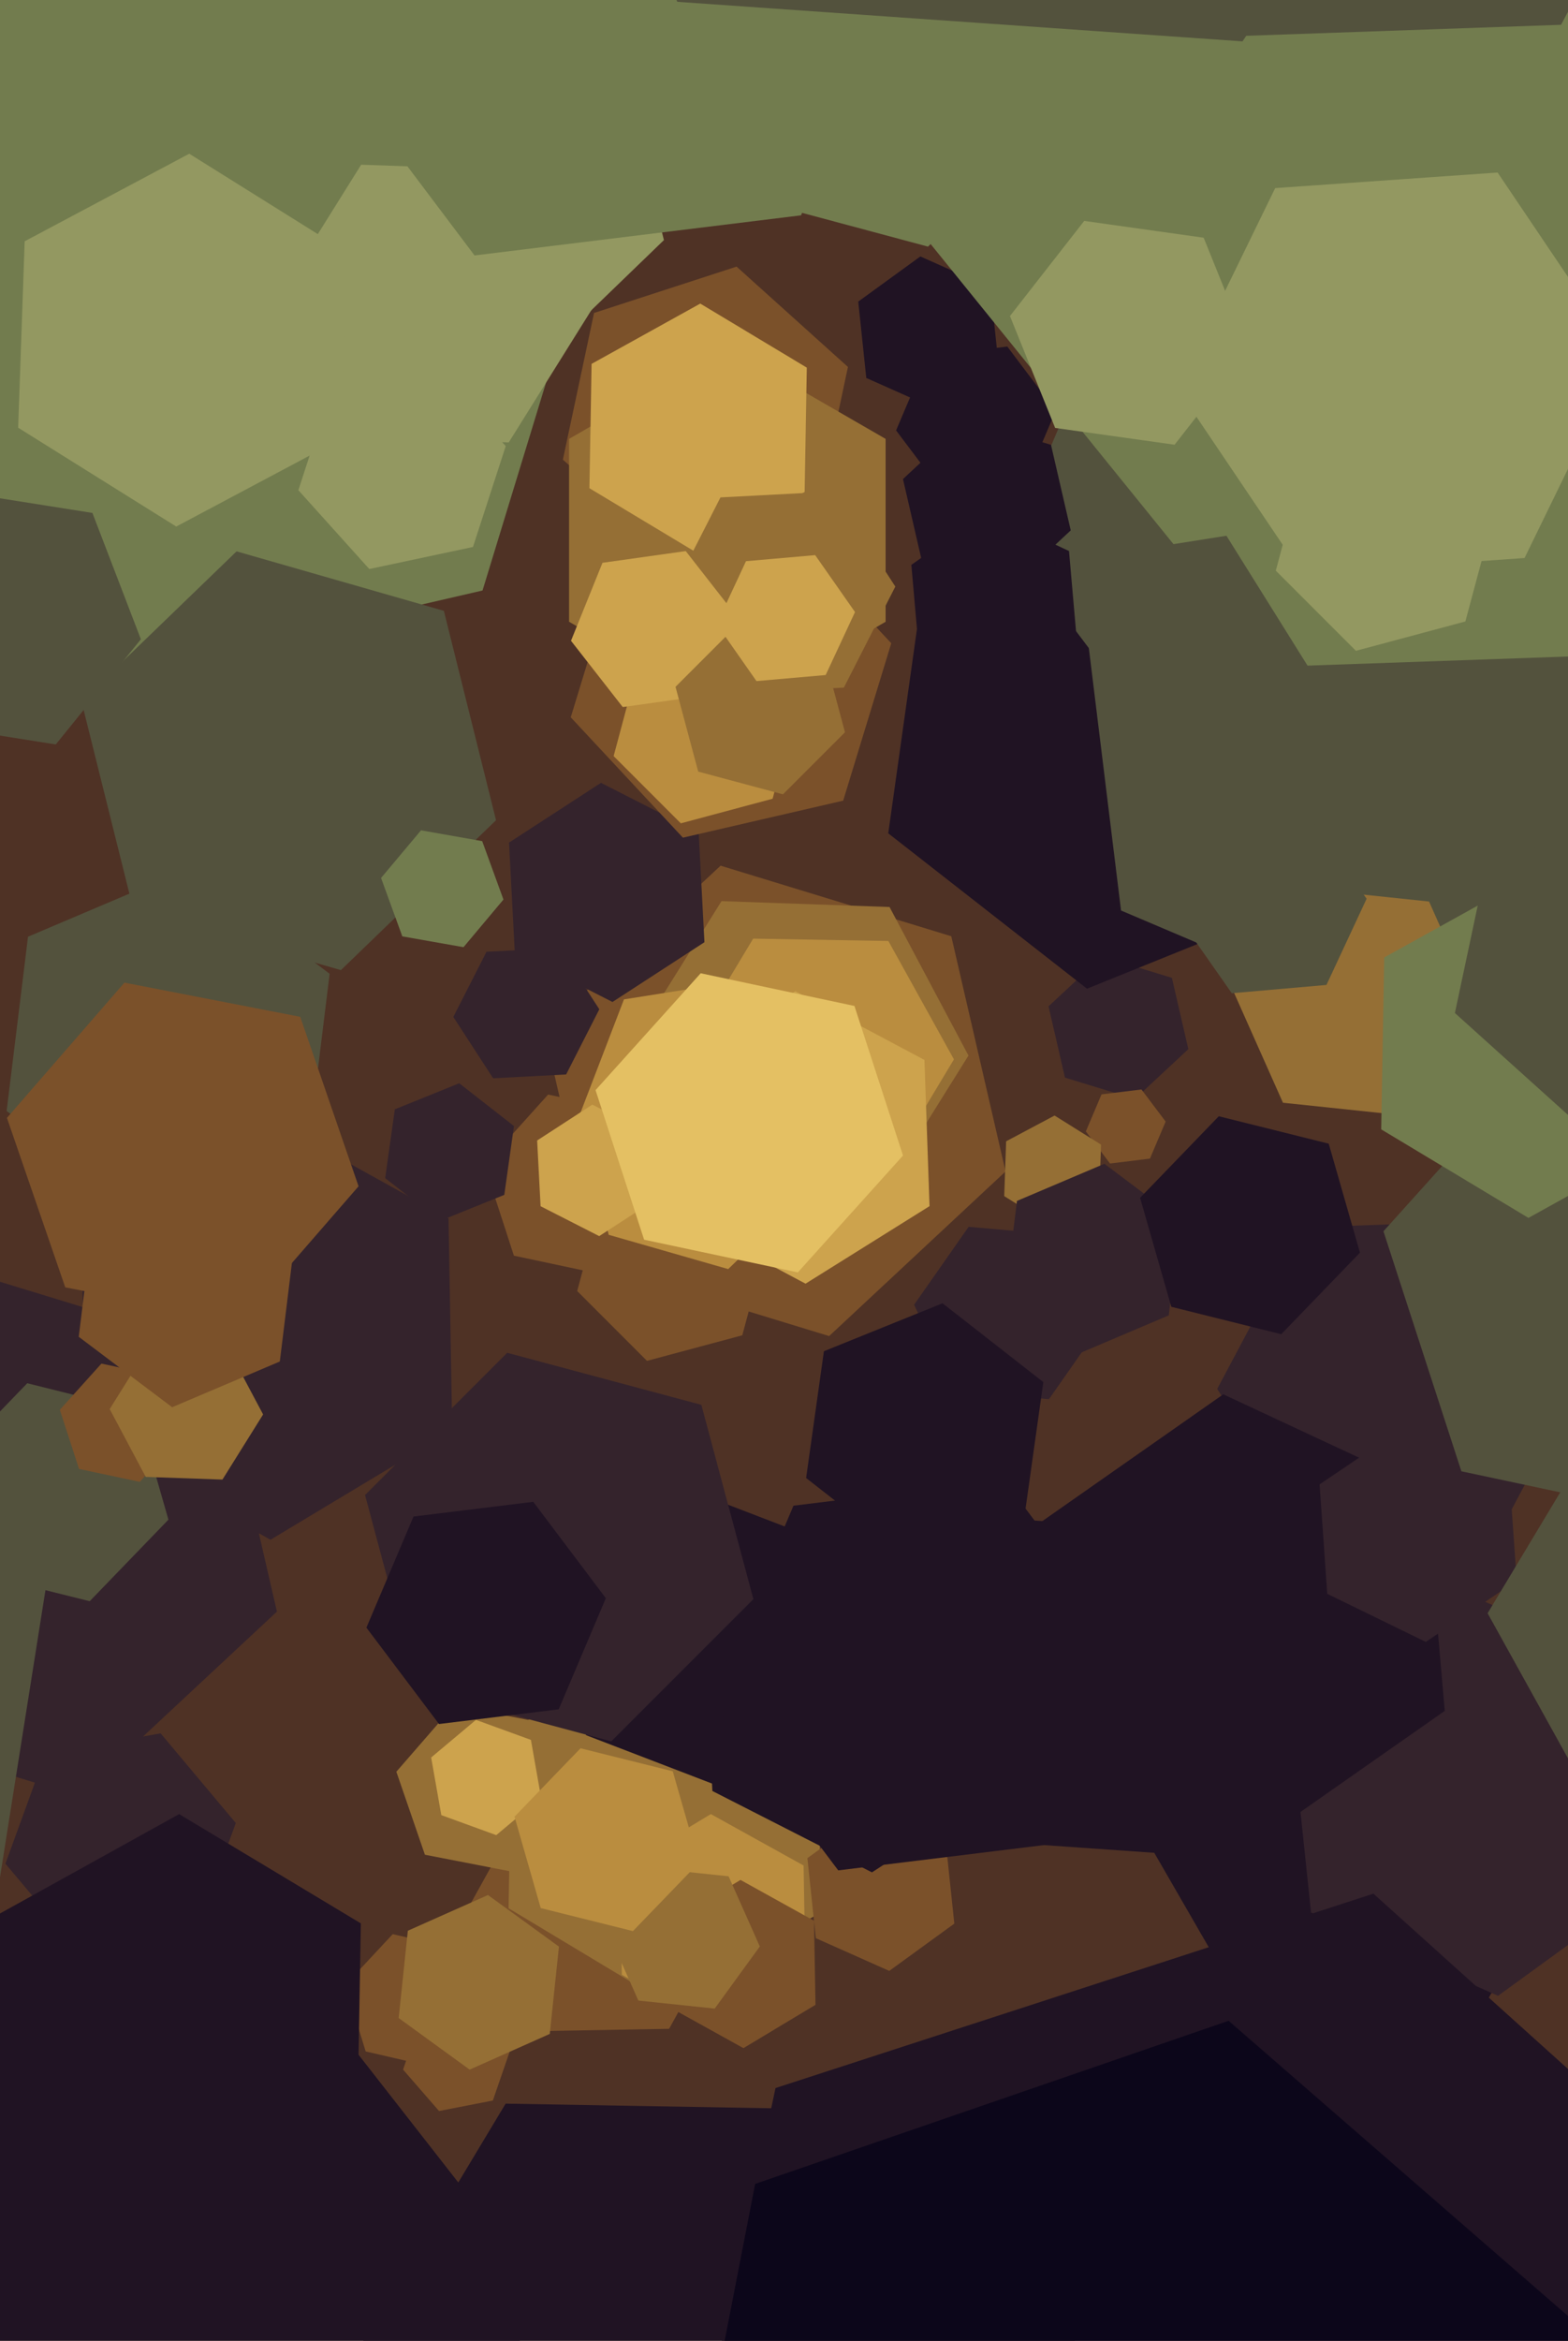 <svg xmlns="http://www.w3.org/2000/svg" width="429px" height="640px">
  <rect width="429" height="640" fill="rgb(79,50,37)"/>
  <polygon points="275.116,320.297 226.847,365.308 163.731,346.012 148.884,281.703 197.153,236.692 260.269,255.988" fill="rgb(123,81,42)"/>
  <polygon points="75.767,440.636 21.646,491.103 -49.12,469.468 -65.767,397.364 -11.646,346.897 59.12,368.532" fill="rgb(52,35,44)"/>
  <polygon points="264.972,288.605 240.596,327.616 194.624,326.01 173.028,285.395 197.404,246.384 243.376,247.99" fill="rgb(149,111,53)"/>
  <polygon points="280.24,132.57 258.404,135.251 245.164,117.681 253.76,97.43 275.596,94.749 288.836,112.319" fill="rgb(32,19,35)"/>
  <polygon points="325.126,286.847 310.499,300.487 291.373,294.64 286.874,275.153 301.501,261.513 320.627,267.36" fill="rgb(52,35,44)"/>
  <polygon points="132.02,161.449 24.839,186.194 -50.181,105.745 -18.02,0.551 89.161,-24.194 164.181,56.255" fill="rgb(114,124,78)"/>
  <polygon points="361.373,244.481 297.397,270.328 243.024,227.848 252.627,159.519 316.603,133.672 370.976,176.152" fill="rgb(32,19,35)"/>
  <polygon points="273.184,99.541 256.195,111.885 237.011,103.343 234.816,82.459 251.805,70.115 270.989,78.657" fill="rgb(32,19,35)"/>
  <polygon points="223.469,140.434 184.476,153.104 154.007,125.67 162.531,85.566 201.524,72.896 231.993,100.33" fill="rgb(123,81,42)"/>
  <polygon points="183.432,329.406 166.034,348.727 140.603,343.322 132.568,318.594 149.966,299.273 175.397,304.678" fill="rgb(123,81,42)"/>
  <polygon points="192.73,257.62 167.57,273.959 140.84,260.339 139.27,230.38 164.43,214.041 191.16,227.661" fill="rgb(52,35,44)"/>
  <polygon points="335.267,173.55 298.543,178.059 276.276,148.509 290.733,114.45 327.457,109.941 349.724,139.491" fill="rgb(83,82,61)"/>
  <polygon points="123.728,391.119 74.012,420.991 23.284,392.872 22.272,334.881 71.988,305.009 122.716,333.128" fill="rgb(52,35,44)"/>
  <polygon points="434.0,500.0 403.5,552.828 342.5,552.828 312.0,500.0 342.5,447.172 403.5,447.172" fill="rgb(32,19,35)"/>
  <polygon points="286.433,34.906 253.906,67.433 209.473,55.527 197.567,11.094 230.094,-21.433 274.527,-9.527" fill="rgb(114,124,78)"/>
  <polygon points="53.569,528.513 22.055,534.07 1.486,509.557 12.431,479.487 43.945,473.93 64.514,498.443" fill="rgb(52,35,44)"/>
  <polygon points="183.056,554.715 146.062,555.361 127.006,523.646 144.944,491.285 181.938,490.639 200.994,522.354" fill="rgb(123,81,42)"/>
  <polygon points="217.285,330.754 180.74,336.542 157.456,307.788 170.715,273.246 207.26,267.458 230.544,296.212" fill="rgb(186,141,63)"/>
  <polygon points="135.714,224.263 93.273,265.247 36.559,248.985 22.286,191.737 64.727,150.753 121.441,167.015" fill="rgb(83,82,61)"/>
  <polygon points="161.974,84.501 139.187,120.967 96.213,119.466 76.026,81.499 98.813,45.033 141.787,46.534" fill="rgb(147,152,97)"/>
  <polygon points="449.402,231.431 383.115,281.381 306.713,248.951 296.598,166.569 362.885,116.619 439.287,149.049" fill="rgb(83,82,61)"/>
  <polygon points="181.644,65.647 156.467,89.96 122.823,80.313 114.356,46.353 139.533,22.04 173.177,31.687" fill="rgb(147,152,97)"/>
  <polygon points="455.159,512.777 409.854,545.693 358.695,522.916 352.841,467.223 398.146,434.307 449.305,457.084" fill="rgb(52,35,44)"/>
  <polygon points="409.496,420.402 359.526,422.147 333.03,379.745 356.504,335.598 406.474,333.853 432.97,376.255" fill="rgb(52,35,44)"/>
  <polygon points="203.092,365.092 177.012,372.08 157.92,352.988 164.908,326.908 190.988,319.92 210.08,339.012" fill="rgb(123,81,42)"/>
  <polygon points="224.001,523.237 181.145,546.993 139.144,521.756 139.999,472.763 182.855,449.007 224.856,474.244" fill="rgb(149,111,53)"/>
  <polygon points="395.285,467.78 345.317,502.768 290.032,476.988 284.715,416.22 334.683,381.232 389.968,407.012" fill="rgb(32,19,35)"/>
  <polygon points="154.893,293.773 134.92,294.82 124.027,278.047 133.107,260.227 153.08,259.18 163.973,275.953" fill="rgb(52,35,44)"/>
  <polygon points="220.364,539.059 195.506,553.996 170.142,539.936 169.636,510.941 194.494,496.004 219.858,510.064" fill="rgb(186,141,63)"/>
  <polygon points="314.62,316.785 303.702,318.126 297.082,309.341 301.38,299.215 312.298,297.874 318.918,306.659" fill="rgb(123,81,42)"/>
  <polygon points="300.721,327.949 287.477,334.991 274.756,327.042 275.279,312.051 288.523,305.009 301.244,312.958" fill="rgb(149,111,53)"/>
  <polygon points="93.25,120.026 48.22,143.969 4.97,116.943 6.75,65.974 51.78,42.031 95.03,69.057" fill="rgb(147,152,97)"/>
  <polygon points="137.742,245.952 126.814,258.975 110.073,256.023 104.258,240.048 115.186,227.025 131.927,229.977" fill="rgb(114,124,78)"/>
  <polygon points="261.098,525.948 243.3,538.879 223.202,529.931 220.902,508.052 238.7,495.121 258.798,504.069" fill="rgb(123,81,42)"/>
  <polygon points="232.21,463.051 199.57,489.483 160.36,474.431 153.79,432.949 186.43,406.517 225.64,421.569" fill="rgb(32,19,35)"/>
  <polygon points="230.69,218.911 186.843,229.034 156.153,196.123 169.31,153.089 213.157,142.966 243.847,175.877" fill="rgb(123,81,42)"/>
  <polygon points="46.079,415.5 24.545,437.799 -5.534,430.3 -14.079,400.5 7.455,378.201 37.534,385.7" fill="rgb(83,82,61)"/>
  <polygon points="129.405,149.551 101.039,155.581 81.634,134.029 90.595,106.449 118.961,100.419 138.366,121.971" fill="rgb(147,152,97)"/>
  <polygon points="502.795,119.995 321.06,148.779 205.265,5.784 271.205,-165.995 452.94,-194.779 568.735,-51.784" fill="rgb(114,124,78)"/>
  <polygon points="131.513,551.274 118.555,565.17 100.042,560.896 94.487,542.726 107.445,528.83 125.958,533.104" fill="rgb(123,81,42)"/>
  <polygon points="109.413,721.165 7.416,735.5 -55.998,654.335 -17.413,558.835 84.584,544.5 147.998,625.665" fill="rgb(32,19,35)"/>
  <polygon points="404.814,277.554 384.829,305.061 351.015,301.507 337.186,270.446 357.171,242.939 390.985,246.493" fill="rgb(149,111,53)"/>
  <polygon points="84.335,313.887 40.15,332.642 1.816,303.755 7.665,256.113 51.85,237.358 90.184,266.245" fill="rgb(83,82,61)"/>
  <polygon points="279.659,485.246 238.564,511.933 194.905,489.687 192.341,440.754 233.436,414.067 277.095,436.313" fill="rgb(32,19,35)"/>
  <polygon points="414.964,432.151 390.093,448.927 363.129,435.776 361.036,405.849 385.907,389.073 412.871,402.224" fill="rgb(52,35,44)"/>
  <polygon points="467.821,801.09 304.239,854.241 176.418,739.151 212.179,570.91 375.761,517.759 503.582,632.849" fill="rgb(32,19,35)"/>
  <polygon points="155.559,493.579 139.814,511.692 116.255,507.113 108.441,484.421 124.186,466.308 147.745,470.887" fill="rgb(149,111,53)"/>
  <polygon points="513.492,365.346 467.322,416.623 399.83,402.277 378.508,336.654 424.678,285.377 492.17,299.723" fill="rgb(83,82,61)"/>
  <polygon points="242.301,170.0 199.0,195.0 155.699,170.0 155.699,120.0 199.0,95.0 242.301,120.0" fill="rgb(149,111,53)"/>
  <polygon points="49.629,392.534 38.253,405.168 21.625,401.633 16.371,385.466 27.747,372.832 44.375,376.367" fill="rgb(123,81,42)"/>
  <polygon points="223.116,548.151 203.401,559.996 183.285,548.846 182.884,525.849 202.599,514.004 222.715,525.154" fill="rgb(123,81,42)"/>
  <polygon points="98.1,324.35 65.953,361.33 17.853,351.981 1.9,305.65 34.047,268.67 82.147,278.019" fill="rgb(123,81,42)"/>
  <polygon points="319.765,359.647 295.831,369.806 275.067,354.159 278.235,328.353 302.169,318.194 322.933,333.841" fill="rgb(52,35,44)"/>
  <polygon points="219.163,58.877 129.834,69.845 75.671,-2.032 110.837,-84.877 200.166,-95.845 254.329,-23.968" fill="rgb(114,124,78)"/>
  <polygon points="206.126,437.235 167.235,476.126 114.109,461.891 99.874,408.765 138.765,369.874 191.891,384.109" fill="rgb(52,35,44)"/>
  <polygon points="545.625,175.433 357.739,181.994 258.115,22.561 346.375,-143.433 534.261,-149.994 633.885,9.439" fill="rgb(114,124,78)"/>
  <polygon points="207.885,532.195 195.541,549.184 174.657,546.989 166.115,527.805 178.459,510.816 199.343,513.011" fill="rgb(149,111,53)"/>
  <polygon points="341.679,95.593 321.362,121.597 288.683,117.004 276.321,86.407 296.638,60.403 329.317,64.996" fill="rgb(147,152,97)"/>
  <polygon points="211.385,218.385 186.271,225.114 167.886,206.729 174.615,181.615 199.729,174.886 218.114,193.271" fill="rgb(186,141,63)"/>
  <polygon points="148.035,491.472 135.778,501.757 120.743,496.285 117.965,480.528 130.222,470.243 145.257,475.715" fill="rgb(205,163,77)"/>
  <polygon points="260.994,289.646 241.938,321.361 204.944,320.715 187.006,288.354 206.062,256.639 243.056,257.285" fill="rgb(186,141,63)"/>
  <polygon points="191.228,509.29 173.167,527.993 147.939,521.703 140.772,496.71 158.833,478.007 184.061,484.297" fill="rgb(186,141,63)"/>
  <polygon points="362.913,269.298 337.012,271.564 322.099,250.266 333.087,226.702 358.988,224.436 373.901,245.734" fill="rgb(83,82,61)"/>
  <polygon points="347.876,464.558 319.357,506.838 268.481,503.281 246.124,457.442 274.643,415.162 325.519,418.719" fill="rgb(32,19,35)"/>
  <polygon points="220.144,134.511 190.407,150.995 161.263,133.484 161.856,99.489 191.593,83.005 220.737,100.516" fill="rgb(205,163,77)"/>
  <polygon points="230.884,187.999 199.926,189.621 183.042,163.622 197.116,136.001 228.074,134.379 244.958,160.378" fill="rgb(149,111,53)"/>
  <polygon points="459.287,310.207 418.18,332.993 377.893,308.786 378.713,261.793 419.82,239.007 460.107,263.214" fill="rgb(114,124,78)"/>
  <polygon points="193.16,190.124 170.384,193.325 156.224,175.201 164.84,153.876 187.616,150.675 201.776,168.799" fill="rgb(205,163,77)"/>
  <polygon points="137.972,326.698 120.356,333.815 105.384,322.118 108.028,303.302 125.644,296.185 140.616,307.882" fill="rgb(52,35,44)"/>
  <polygon points="301.901,361.266 286.988,382.564 261.087,380.298 250.099,356.734 265.012,335.436 290.913,337.702" fill="rgb(52,35,44)"/>
  <polygon points="223.683,323.372 199.225,346.99 166.542,337.618 158.317,304.628 182.775,281.01 215.458,290.382" fill="rgb(186,141,63)"/>
  <polygon points="426.622,-117.188 339.948,11.313 185.325,0.501 117.378,-138.812 204.052,-267.313 358.675,-256.501" fill="rgb(83,82,61)"/>
  <polygon points="152.86,467.355 120.106,471.377 100.246,445.022 113.14,414.645 145.894,410.623 165.754,436.978" fill="rgb(32,19,35)"/>
  <polygon points="231.182,200.212 214.212,217.182 191.029,210.971 184.818,187.788 201.788,170.818 224.971,177.029" fill="rgb(149,111,53)"/>
  <polygon points="97.716,583.872 46.988,611.991 -2.728,582.119 -1.716,524.128 49.012,496.009 98.728,525.881" fill="rgb(32,19,35)"/>
  <polygon points="134.841,574.321 120.116,577.183 110.276,565.862 115.159,551.679 129.884,548.817 139.724,560.138" fill="rgb(123,81,42)"/>
  <polygon points="38.544,174.788 15.26,203.542 -21.285,197.754 -34.544,163.212 -11.26,134.458 25.285,140.246" fill="rgb(83,82,61)"/>
  <polygon points="317.982,683.112 255.662,786.829 134.68,784.717 76.018,678.888 138.338,575.171 259.32,577.283" fill="rgb(32,19,35)"/>
  <polygon points="71.987,386.733 60.859,404.542 39.872,403.809 30.013,385.267 41.141,367.458 62.128,368.191" fill="rgb(149,111,53)"/>
  <polygon points="150.416,556.107 128.491,565.869 109.075,551.762 111.584,527.893 133.509,518.131 152.925,532.238" fill="rgb(149,111,53)"/>
  <polygon points="292.951,145.017 275.399,161.385 252.448,154.368 247.049,130.983 264.601,114.615 287.552,121.632" fill="rgb(32,19,35)"/>
  <polygon points="225.898,184.564 206.97,186.22 196.072,170.656 204.102,153.436 223.03,151.78 233.928,167.344" fill="rgb(205,163,77)"/>
  <polygon points="254.318,329.779 220.396,350.976 185.078,332.197 183.682,292.221 217.604,271.024 252.922,289.803" fill="rgb(205,163,77)"/>
  <polygon points="372.079,342.5 350.545,364.799 320.466,357.3 311.921,327.5 333.455,305.201 363.534,312.7" fill="rgb(32,19,35)"/>
  <polygon points="417.111,152.571 356.259,156.826 322.149,106.255 348.889,51.429 409.741,47.174 443.851,97.745" fill="rgb(147,152,97)"/>
  <polygon points="179.038,328.172 163.942,337.975 147.904,329.804 146.962,311.828 162.058,302.025 178.096,310.196" fill="rgb(205,163,77)"/>
  <polygon points="247.06,315.94 218.288,347.895 176.227,338.955 162.94,298.06 191.712,266.105 233.773,275.045" fill="rgb(228,192,99)"/>
  <polygon points="400.92,169.92 370.977,177.944 349.056,156.023 357.08,126.08 387.023,118.056 408.944,139.977" fill="rgb(147,152,97)"/>
  <polygon points="427.103,6.78 340.156,9.816 294.053,-63.964 334.897,-140.78 421.844,-143.816 467.947,-70.036" fill="rgb(83,82,61)"/>
  <polygon points="469.212,292.103 429.268,305.082 398.056,276.979 406.788,235.897 446.732,222.918 477.944,251.021" fill="rgb(83,82,61)"/>
  <polygon points="76.556,372.258 47.1,384.761 21.544,365.503 25.444,333.742 54.9,321.239 80.456,340.497" fill="rgb(123,81,42)"/>
  <polygon points="286.905,504.321 229.338,511.389 194.432,465.068 217.095,411.679 274.662,404.611 309.568,450.932" fill="rgb(32,19,35)"/>
  <polygon points="294.658,175.565 274.179,189.905 251.521,179.339 249.342,154.435 269.821,140.095 292.479,150.661" fill="rgb(32,19,35)"/>
  <polygon points="280.58,412.548 248.129,425.659 220.549,404.111 225.42,369.452 257.871,356.341 285.451,377.889" fill="rgb(32,19,35)"/>
  <polygon points="413.395,776.88 283.859,821.483 180.464,731.603 206.605,597.12 336.141,552.517 439.536,642.397" fill="rgb(12,6,26)"/>
  <polygon points="510.992,442.908 484.21,487.48 432.218,486.573 407.008,441.092 433.79,396.52 485.782,397.427" fill="rgb(83,82,61)"/>
  <polygon points="-0.057,513.639 -84.079,545.892 -154.022,489.253 -139.943,400.361 -55.921,368.108 14.022,424.747" fill="rgb(83,82,61)"/>
</svg>
